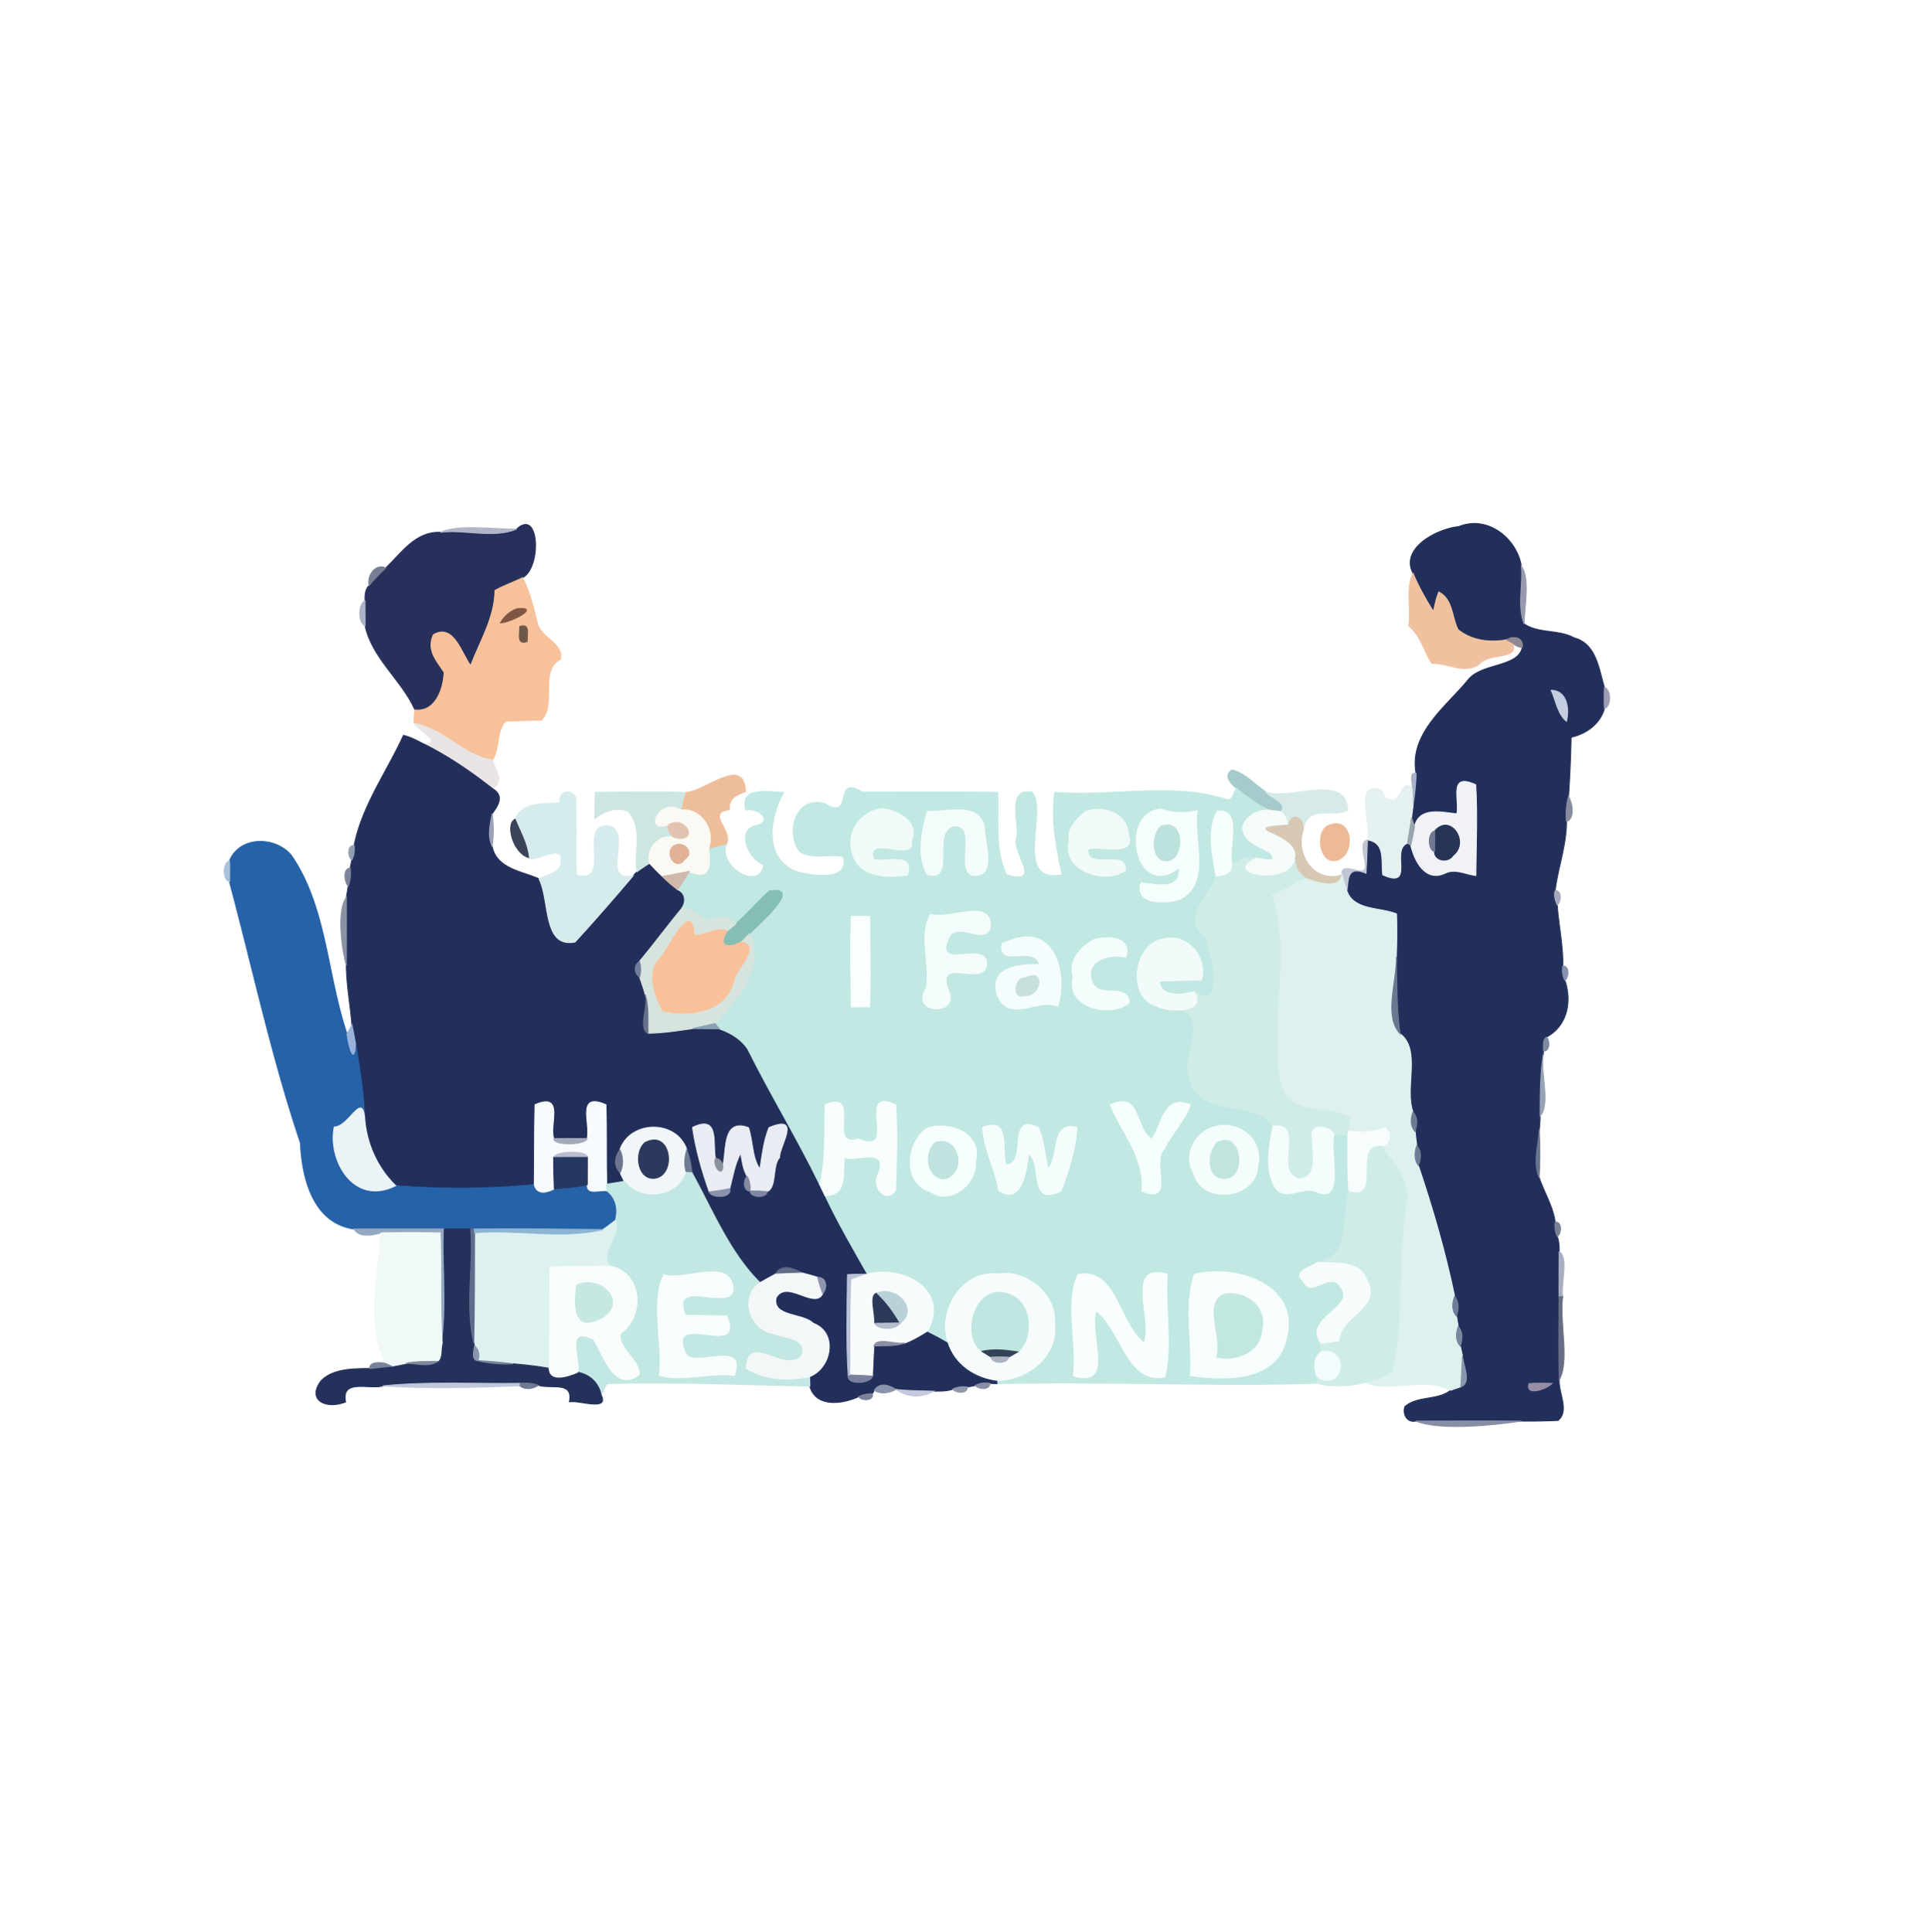<svg xmlns="http://www.w3.org/2000/svg" width="683" height="684" fill="none" viewBox="0 0 683 684"><path fill="#26305A" stroke="#26305A" stroke-width=".333" d="M182.907 187.366c8.093-7.68 8.933 13.52 2.107 17.187-3.187 1.627-6.627 2.734-9.747 4.507-.133 9.613-5.307 17.893-8.627 26.613-3.226-4.266-5.986-15.12-13.2-10.92-2.506 5.52 1.227 9.28 3.814 13.294-.214 5.786-3.04 14.226-10.307 13.333-4.733-10.64-15.147-18.147-17.667-29.813-.013-2.2-.026-6.6-.04-8.814-.013-1.92 0-4.027 1.467-5.467 1.813-2.213 3.84-4.239 5.92-6.199 5.64-5.427 10.493-12.974 19.333-12.6 8.774-1.107 18.614 2.266 26.947-1.121Z"/><path fill="#222F5A" stroke="#222F5A" stroke-width=".333" d="M516.52 186.462c10.187-4.16 20.533 4.187 22.133 14.014.64 6.706-1.493 13.96.96 20.413 5.027 3.52 12.267 1.933 17.747 4.973 7.88 2.094 8.707 11.054 10.72 17.587a68.671 68.671 0 0 0 0 7.4c-1.507 5.48-6.453 9.013-11.8 10.2a439.176 439.176 0 0 1-.933 20.933c-.76 2.934-1 5.894-.72 8.88.053 8.36-3 16.28-4.014 24.507-.506 1.733.04 3.493.747 5.093.48 7.174 2.12 14.36 1.96 21.6-.293 1.734-.093 3.52.76 5.08 2.547 7.627.787 16.174-6.533 20.067-1.52 1.12-.987 3.307-1.067 4.933l-.107 1.214c-1.026 7.226-1.066 14.533-1.066 21.826a51.922 51.922 0 0 1-.334 4.974c-.28 5.453-2.306 11.453-.026 16.76 1.773 5.293 4.933 10.226 5.68 15.813-.214 1.733-.054 3.52.773 5.093.52 1.734.733 3.52.64 5.36-.053 5.32-.067 10.654-.053 16-.027 9.774-.2 19.547.08 29.334-.32 4.746 3.706 11-.414 14.44-4.373.186-8.653.293-13 .226-12.453-.12-24.906.027-37.346 0-3.107.68-4.734-2.453-3.88-5.093 4.56-3.987 11.44-2.053 16.24-5.827 1.2-.4 2.386-.813 3.586-1.24 3.92-1.28.76-7.786.574-10.92-.2-.88-.587-2.613-.787-3.48.787-2.306 1.013-5.013-.733-6.933-.147-.933-.467-2.773-.614-3.693.8-2.307 1-4.987-.64-6.974-3.266-15.72-7.746-31.146-12.866-46.346.973-2.267 1.28-5.054-.56-6.974-.2-1.693-.4-3.386-.587-5.066.787-2.294 1.04-5.014-.747-6.894-3.106-8.466 3.014-21.986-4.546-27.706-1.347-9.014-1.08-18.12-1.347-27.174.2-5.093.227-10.173.08-15.253-5.8-2.4-15.147-1.093-17.6-8.173.76-3.387-.467-9.2 6.813-6.24.2-3.96.387-7.854.48-11.787 6.454.933 4.8 7.36 5.427 12.347 11.6 5.24 2.533-8.88 8.787-11.214l1.12.734c1.266 5.4 5.04 13.266 12.173 9.906 3.64-1.76 7.2.387 10.867.84.093-10.706.586-21.453-.04-32.146-9.947-4.56-5.534 5.56-6.707 10.306-5.413-.546-13.333-2.626-14.947 4.52-.266-.786-.8-2.346-1.066-3.12.106-.866.333-2.6.44-3.466.52-4.107 1.173-8.174 1.16-12.307-2.534-14.267 10.92-23.813 18.613-33.307 4.867-5.733 17.507-4.253 18.973-11.173.64-3.573-3.026-4.4-5.52-2.8-5.893 1.133-12.453.28-17.2-3.573-2.253-4.44-1.773-10.734-6.813-13.36-.947 2.213-1.387 4.6-1.92 6.933-2.707-4.373-5.28-8.853-7.24-13.613-4.547-8.894 8.627-15.694 16.24-16.454Zm32.72 57.974c1.6 3.6 2.24 8.32 5.387 10.96 1.16-4.467.173-10.934-5.387-10.96Zm-7.88 245.48c-1.387 4.826 6.56 1.76 8.16-.04-2.733-.147-5.453-.174-8.16.04Z"/><path fill="#B1B6C9" stroke="#B1B6C9" stroke-width=".333" d="M155.96 188.485c6.627-2.934 18.093-1.067 26.947-1.12-8.334 3.386-18.174.013-26.947 1.12Z"/><path fill="#777D94" stroke="#777D94" stroke-width=".333" d="M130.707 207.285c-.787-3.427 2.133-7.88 5.92-6.2-2.08 1.96-4.107 3.987-5.92 6.2Z"/><path fill="#979AAF" stroke="#979AAF" stroke-width=".333" d="M538.654 200.477c3.093 4.173 1.16 13.853.96 20.413-2.454-6.453-.32-13.707-.96-20.413Z"/><path fill="#F0C19F" stroke="#F0C19F" stroke-width=".333" d="M500.28 202.914c1.96 4.76 4.534 9.24 7.24 13.613.534-2.333.973-4.72 1.92-6.933 5.04 2.627 4.56 8.92 6.813 13.36 4.747 3.853 11.307 4.707 17.2 3.573.467.254 1.414.747 1.894 1 3.373 6.254-8.44 3.52-11.453 7.507-5.2 3.987-11.014-.36-16.974-.133-2.747-4.454-3.96-9.867-8.107-13.267.867-6.24-1.16-12.8 1.467-18.72Z"/><path fill="#F7C19A" stroke="#F7C19A" stroke-width=".333" d="M175.267 209.061c3.12-1.773 6.56-2.88 9.747-4.506 2.666 5.146 3.933 10.813 5.306 16.36 1.294 5 9.307 6.866 8.12 12.506-7.773 4.12-1.16 15.934-6.773 21.52l-12.707.427c-3.306 3.787-1.933 9.6-4.613 13.773-10.2-1.56-17.347-11.253-27.707-13-.053-1.6.054-3.186.307-4.76 7.267.894 10.093-7.546 10.307-13.333-2.587-4.013-6.32-7.773-3.814-13.293 7.214-4.2 9.974 6.653 13.2 10.92 3.32-8.72 8.494-17 8.627-26.614Zm7.773 6.494c-2.506.893-4.533 2.72-5.866 5 3.746-.134 14.706-5.867 5.866-5Zm.987 6.293c.12 2.293-1.293 6.653 2.613 5.307-.133-2.294 1.28-6.654-2.613-5.307Z"/><path fill="#AAB2C7" stroke="#AAB2C7" stroke-width=".333" d="M129.28 221.563c-2.52-1.106-2.507-7.666-.04-8.813.013 2.213.026 6.613.04 8.813Z"/><path fill="#7F5643" stroke="#7F5643" stroke-width=".333" d="M183.04 215.55c8.84-.867-2.12 4.867-5.866 5 1.333-2.28 3.36-4.107 5.866-5Z"/><path fill="#6F5748" stroke="#6F5748" stroke-width=".333" d="M184.027 221.847c3.893-1.347 2.479 3.013 2.613 5.306-3.907 1.347-2.493-3.013-2.613-5.306Z"/><path fill="#8E8893" stroke="#8E8893" stroke-width=".333" d="M533.453 226.53c2.493-1.6 6.16-.773 5.52 2.8-1.293-.16-2.507-.76-3.627-1.8-.48-.253-1.426-.747-1.893-1Z"/><path fill="#9C9EB2" stroke="#9C9EB2" stroke-width=".333" d="M568.08 243.445c2.414.627 2.427 6.787 0 7.4a68.671 68.671 0 0 1 0-7.4Z"/><path fill="#C3CEE0" stroke="#C3CEE0" stroke-width=".333" d="M549.24 244.43c5.56.026 6.547 6.493 5.387 10.96-3.147-2.64-3.787-7.36-5.387-10.96Z"/><path fill="#E9E5E5" stroke="#E9E5E5" stroke-width=".333" d="M146.64 256.141c10.36 1.746 17.506 11.44 27.706 13 1.067 3.466 4.347 7.56.014 10.08-7.507-5.88-15.4-11.32-23.934-15.6 6.427-.627-2.333-4.987-3.786-7.48Z"/><path fill="#222F5B" stroke="#222F5B" stroke-width=".333" d="M142.853 260.406c2.707.574 5.107 2.027 7.573 3.214 8.534 4.28 16.427 9.72 23.934 15.6 4.226 2.506 2.146 5.853-.107 8.906-.72 3.747-1.733 7.84-.027 11.48 1.52 8.2 11.267 9.014 16.64 11.627 3.92 7.693 1.147 24.533 12.72 22.333 7.027-7.653 13.84-15.52 20.574-23.44.346-.36 1.026-1.093 1.373-1.466 1.44-1.04 2.92-2.04 4.427-2.987 1.466 1.56 2.933 3.12 4.493 4.6a46.683 46.683 0 0 0 5.427 4.693c2.853 1.254 3.08 4.054 1.653 6.52-5.16 6.227-9.96 12.734-15.133 18.947-2.014 1.307-1.974 4.213.053 5.493.693 2.054 1.44 4.08 1.973 6.187 1.414 3.307-2.693 12.213 1.014 13.733 5.293-.053 10.52-.893 15.746-1.64 2.374.027 7.107.067 9.48.08 4.027 1.427 7.787 3.614 10.174 7.307 8.04 16.187 17.506 31.6 25.4 47.867.6 1.28 1.226 2.573 1.88 3.853 4.506 9.547 9.826 18.667 15.026 27.853-2.373.027-4.733 0-7.08.187-.133 12.013-.52 24.08.294 36.093-.134 3.067 7.986 2.48 8.546-.173.134-3.573.307-7.12.507-10.667 3.627-.28 7.467.28 10.947-1.08 2.84-1.026 5.426-2.64 8-4.2 2.493 1.24 4.96 2.534 7.333 4 2.44 7.84 9.72 12.56 17.613 13.467l-.026 1.16c-.707-.027-2.12-.093-2.827-.12-1.76-.333-3.56-.093-5.133.76-.707.133-2.12.4-2.814.533-1.773-.226-3.56-.053-5.16.76-2.133.787-4.466.667-6.706.72-4.52-.146-9-.08-13.48-.64-3.44-2.146-5.974-2.053-7.6.307l-.667 1.2c-1.693.027-3.373.307-4.893 1.08-5.867 2.68-15.24 3.88-17.254-3.773-.013-.84-.053-2.507-.066-3.347 7.84-3.067 10.066-15.653 1.266-18.853-3.52-3.68-14.613-2.214-13.146-9.094 3.826-6.653 13.653 4.387 16.52-1.453 1.72-1.973 1.44-5.76-1.774-5.747a128.453 128.453 0 0 0-5.373-1.506c-3.267-1.72-7.573-3.4-9.6.36-1.827 1-3.653 2-5.467 3.04-10.786-10.68-16.773-25.667-24.106-38.934a34.473 34.473 0 0 0-1.827-8.173c-3.587-10.653-19.973-10.56-23.707.027-2.08 3.093-2.04 5.8.094 8.146.373.76 1.093 2.294 1.466 3.054-2.066.36-4.146.693-6.226 1.013-.174-9.387 0-18.76-.24-28.133-10.734-4.694-5.334 6.933-6.654 11.96-3.96-.027-7.88.026-11.813.013-1.88-4.173 4.093-16.68-6.653-11.987-.254 9.44-.12 18.867-.267 28.307a280.468 280.468 0 0 1-49.067.36c-6.626-6.44-10.466-15.227-11.013-24.373-.36-8.72-1.76-17.374-3.2-25.96-.4-2.227-.827-4.454-1.28-6.654-.573-7.013-1.893-13.973-1.973-21.013.053-8.027 0-16.04.026-24.04.16-1.013.48-3.013.64-4.013.814-2.054.934-4.267.694-6.427.146-.707.426-2.12.573-2.827.84-1.586 1-3.373.813-5.12 2.774-14.066 11.587-26.12 17.467-39Zm102.36 138.8c1.107 7.774 3.293 15.454 5.933 22.84.694 2.294 8.2 2.294 7.227-1.173 1.147-4.213 1.76-8.72 3.907-12.573.44 2.813.826 5.693 2.253 8.24-1.4 1.253-1.4 5.306 1.053 5.146.014 2.507 5.934 2.654 6.04.227 3.534-1.44 1.72-9.24 4.4-12.067-.253-3.693 8.214-15.653-3.76-10.56-1.866 4.654-2.426 9.707-3.186 14.64-2.88-3.933-2.414-9.893-4.08-14.64-9.254-3.413-7.72 7.867-9.04 13.507-.387-1.653-1.267-2.52-2.64-2.6-1.094-4.92 1.653-15.787-8.107-10.987Z"/><path fill="#A7CACC" stroke="#A7CACC" stroke-width=".333" d="M436.266 272.633c4.44 1 7.96 5.146 11.854 7.733 1.786 2.16 7.786 3.747 5.56 7.04-1.04-.133-3.107-.387-4.147-.52-4.36-1.813-8.08-4.8-11.707-7.747-2.013-1.573-4.84-4.533-1.56-6.506Z"/><path fill="#EEBD9A" stroke="#EEBD9A" stroke-width=".333" d="M242.574 280.674c7.346-.387 20.866-13.493 21.373-.36-3.28 1.12-6.013 2.4-5.693 6.4-8.72 1.053 1.826 7.573-1.187 12.427-2.053.533-4.12 1.053-6.187 1.533 2.454-7.04-2.453-14.493-9.786-13.893.413-2.054.866-4.107 1.48-6.107Z"/><path fill="#A7B3C7" stroke="#A7B3C7" stroke-width=".333" d="M499.96 279.275c.533-1.6-1.374-5.933 1.426-5.467.014 4.134-.64 8.2-1.16 12.307-.066-2.293-.173-4.573-.266-6.84Z"/><path fill="#E5F0F1" stroke="#E5F0F1" stroke-width=".333" d="M492.107 283.13c4.267 1.574 3.907-8.106 7.853-3.853.094 2.267.2 4.547.267 6.84-.107.867-.333 2.6-.44 3.467a888.78 888.78 0 0 0-1.4 8.96c-6.253 2.333 2.813 16.453-8.787 11.213-.626-4.987 1.027-11.413-5.426-12.347 1.666-4.813-4.974-21.08 4.573-17.8 1.173 1.067 1.413 3.654 3.36 3.52Z"/><path fill="#F0F2F6" stroke="#F0F2F6" stroke-width=".333" d="M515.8 288.178c1.174-4.746-3.24-14.866 6.707-10.306.627 10.693.133 21.44.04 32.146-3.667-.453-7.227-2.6-10.867-.84-7.133 3.36-10.906-4.506-12.173-9.906.48-2.187.987-4.36 1.347-6.574 1.613-7.146 9.533-5.066 14.946-4.52Zm-7.813 6.094c-2.534.386-2.507 6.706-.08 7.24.013 3.426 4.88 4.04 6.52 1.426 6.133-4.746-1.014-15.16-6.44-8.666Z"/><path fill="#C1E8E2" stroke="#C1E8E2" stroke-width=".333" d="M437.827 279.141c3.626 2.946 7.346 5.933 11.706 7.746-4.093-.36-8.08 1.867-9.586 5.72-.08 5.734 6.373 7.067 10.186 9.747 2.454 3.96-3.893 1.227-5.946 1.507-2.907-.974-5.427.866-7.84 2.2-2.027-5.08 4.2-19.947-5.374-18.827-3.72 6.467-1.666 16.107-.346 23.32-2.334 6.667-12.694 14.8-4.027 20.693 2.227 5.147 7.453 28.094-3.747 19.867-4.266 1.107-11.573 2.293-12.426-3.747 3.733-.093 11.213-.293 14.946-.386 2.414-8.027-5.04-16.64-13.4-14.534-10.613 1.6-13.24 20.747-2.306 23.827 2.693 1.36 5.733 1.507 8.693 1.307 9.56 3.24-.32 17.08 2.933 24.28 2.774 14.546 24.707 7.133 29.427 16.96-1.307 7.106-3.173 15.493.987 21.986 3.626 4.374 9.373-.453 13.84.92 11.12 5.507 5.053-13.426 6.786-20.12 1.64.094 3.28.16 4.92.227.04 6.693-.186 13.427.374 20.12-2.68 9.067 1.28 22.76-11.067 25.04-2.467 1.653-9.253 3.227-5.08 6.667 2.44 6.333 9.547-3.707 12.947 1.746 6.52 7.68-13.347 10.867-6.747 20.2l.16 2.96c-2.987 2.28-2.613 5.707-1.56 8.92.093.574.267 1.734.347 2.307-37.734 1.213-75.547-.8-113.347.16l.027-1.16c10.706-.2 21.6-8.747 20.066-20.347.76-10.2-10.173-19.106-19.986-17.32-12.707-1.613-21.507 12.987-17.694 24.2-2.373-1.466-4.84-2.76-7.333-4 8.16-14.44-8.533-23.56-21.213-20.16-5.2-9.186-10.52-18.306-15.027-27.853 8 .027 6.24-7.547 6.813-13.413 3.827 1.613 16.68-4.387 11.667 6.64-1.587 4.293 3.373 9.76 6.48 4.866.387-10.053.667-20.146.12-30.2-14.773-6.853 1.533 18.507-13.24 12.054-11.573 3.666 1.533-17.667-11.773-12.08-.427 9.426.44 19.04-1.947 28.28-7.893-16.267-17.36-31.68-25.4-47.867-2.387-3.693-6.147-5.88-10.173-7.307-.374-.466-1.12-1.386-1.494-1.853 7.294-7.733 18.254-20.573 12.214-31.8 3.226-3.4 19.4-17.12 6.986-15.133-4.106 3.72-7.68 7.973-11.84 11.626-2.613-4.093-7.226-1.6-11.013-1.413-2.493-1.787-4.667-4.253-7.987-4.227 1.427-2.466 1.2-5.266-1.653-6.52 1.44-2.093 2.947-4.16 4.12-6.413 6.707 2.987 7.893-.667 6.88-7.88 2.067-.48 4.133-1 6.187-1.533-2.627 7.96 11.96 16.586 13.386 7.066-5.333-1.84-10.146-12.36-2.6-13.933 6.267-1.64.2-6.547-3.786-5.413-2.4-8.587 7.946-6.387 13.413-6.267-5.2 9.093-7.227 23.787 5 28.187 4.867 1.186 18.387 3.666 16.173-5.44-5.04-1.187-11.04 1.2-15.586-1.894-5.027-6.693-1.254-19.826 8.906-16.906 10.907 6.64 2.467-10.867 13.374-4.04 15.96.013 31.933-.134 47.893.066.427 9.707-1.12 20 3.053 29.12 13.6 4.187 1.4-8.506 3.72-13.186.96-4.88-3.8-17.507 5.267-16.04 6.12 6.16-7.04 32.533 10.76 29.36-1.92-9.467-4.027-19.174-2.627-29.267 20.147 1.667 42.12-3.747 61.16 2.64 2.16.267 2.134-2.827 3.254-4.053Zm-125.414 7.12c-6.973.866-12.16 7.013-11.013 14.106 1.427 10.16 11.667 10.654 19.893 9.48 2.787-8.266-7.44-4.493-11.933-5.453-3.213-9.667 14.88 1.573 13.347-6.56 3.186-7.093-5.294-10.947-10.294-11.573Zm98.534.173c-15.134 1.533-8.867 32.96 6.56 20.787.653 8.24-8.067 6.04-13.507 5.333-2.493 8.107 9.347 7.427 13.827 5.827 11.333-5.814 4.32-21.627 6.093-31.294-4.413 1-8.707.934-12.973-.653Zm-82.587.893c-2.173 6.987-3.693 16.214-.053 22.334 10.373 2.76 1.266-14.507 9.093-17.147 9.16-1.133.867 15 6.653 17.347 9.16 1.466 4.6-11.587 4.507-16.494-1.227-9.88-13.707-5.613-20.2-6.04Zm55.947.014c-3.08 2.666-6.6 5.973-5.707 10.453-2.773 10.88 13.12 15.507 19.92 10.4.56-7.947-13.747.573-13.32-7.533 3.773-1.48 17.12 3.16 14.373-5.067-.533-7.733-8.386-10.48-15.266-8.253Zm-54.814 36.413c-4.306 7.08-.026 17.88-1.52 26.08-5.973 9.467 11.694 9.747 8.067 1.347-5.547-13.254 12.107-1.48 13.28-9.427.68-9.747-19.68 3.173-13.16-10.267 3.36-5.12 12.6 3.24 14.493-3.066.6-10.907-14.266-2.547-21.16-4.667Zm-28.04.76c-.466 10.653-.08 21.32-.053 31.987l6.48-.014c.453-10.653.067-21.333.053-31.986l-6.48.013Zm56.374 8.453c-.76.28-2.307.84-3.08 1.12-1.44 9.2 11.213-.04 13.413 7.534-7.28-.414-19.2.96-14.573 11.786 4.48 8.52 13.973-.04 20.986 2.907 3.507-11.84-1.226-29.373-16.746-23.347Zm29.253-.173c-4.4 2.653-8.987 7.173-7.093 13.04-2.92 11.04 13.226 14.773 19.893 9.2-.733-7.213-10.053-1.333-13.027-6.88-3.506-8.107 6.28-10.707 11.814-9.2 2.293-7.387-6.694-7.68-11.587-6.16Zm6.053 58.413c4.067 9.974 12.44 18.96 11.147 30.587 12.147 4.733 3.267-10.12 7.733-14.653 2.734-5.547 7.36-10.12 9.467-15.947-9.653-3.88-9.88 6.853-13.653 12.16-6.2-3.72-3.6-17.187-14.694-12.147Zm-64.733 8.2c-7.613 4.84-9.027 19.574.88 22.467 7.307 5.253 16.933-2.987 16.12-10.693 2.64-9.934-9.373-14.32-17-11.774Zm19.52-.213c.413 7.707 4.427 14.733 5.68 22.32 8.24 5.6 9.933-7.24 10.56-12.853 5.107 2.653-.48 19.053 11.52 13.04 2.707-7.254 5.213-14.76 5.653-22.534-9.56-2.426-6.12 10.267-10.32 14.867-.88-4.947-1.426-10.04-3.266-14.747-11.774-5.706-3.534 12.84-11.547 13.2-1.8-5.106 1.973-17.306-8.28-13.293Zm80.52.347c-5.733 2.2-9.48 10.213-5.813 15.68 2.786 11.786 22.666 9.253 22.76-2.654 2.093-9.853-8.094-16.853-16.947-13.026Zm-46.76 51.746c-4.76 10.294-.133 24.4-1.627 35.867 15.147 4.813 5.04-15.627 8.107-22.987 9.12 6.96 10.64 25.934 24.293 23.4 2.64-11.373.027-24.506.827-36.386-15.28-4.414-4.853 16.666-8.187 24.36-8.946-6.84-9.72-26.814-23.413-24.254Zm41.2-.013c-3.84 11.253-.52 24.08-1.44 35.8 12.413 1.827 31.28 2.187 34.147-13.653 4.693-18.694-18.414-25.96-32.707-22.147Z"/><path fill="#D6EBEB" stroke="#D6EBEB" stroke-width=".333" d="M198.293 284.263c-.76-3.88 3.534-5.213 5.534-2.093.4 9.213 0 18.44.24 27.666 13.213 3.627-.12-19.253 11.826-17.333 8.027 2.347-3.586 20.133 8.267 17.627-6.733 7.92-13.547 15.786-20.573 23.44-11.574 2.2-8.8-14.64-12.72-22.334 2.92-1.653 8.293-2.333 7.826-6.733.574-6.053-10.08 1.44-11.56-.84-.453-4.84-2.96-9.147-4.746-13.573 2.653-6.307 10.253-5.307 15.906-5.827Z"/><path fill="#CDE6E2" stroke="#CDE6E2" stroke-width=".333" d="M210.746 280.568c10.587-.014 21.227-.454 31.827.106-.613 2-1.067 4.054-1.48 6.107-7.44-4.64-13.533 8.147-4.493 5.333-.147 1.827.586 3.32 2.066 4.387-5.426-1.387-9.986 4-8.706 9.173a83.002 83.002 0 0 0-4.427 2.987c-1.08-7.014 2.213-15.587-3.147-21.427-4.56-1.666-8.426.054-11.826 2.627.053-2.32.133-6.973.186-9.293Z"/><path fill="#D6EBE9" stroke="#D6EBE9" stroke-width=".333" d="M448.12 280.365c8.413 3.4 28.653-7.054 29.08 6.546-5.52 2.814-14.347-2.306-15.76 6.974.227-5.254-4.387-6.134-5.307-1.734-.48-1.746-1.226-3.4-2.453-4.746 2.227-3.294-3.773-4.88-5.56-7.04Z"/><path fill="#878C9F" stroke="#878C9F" stroke-width=".333" d="M554.627 290.857c-.28-2.987-.04-5.947.72-8.88 1.413 2.293 2.36 7.973-.72 8.88Z"/><path fill="#EFFAF9" stroke="#EFFAF9" stroke-width=".333" d="M312.414 286.258c5 .626 13.48 4.48 10.293 11.573 1.533 8.133-16.56-3.107-13.347 6.56 4.494.96 14.72-2.813 11.934 5.453-8.227 1.174-18.467.68-19.894-9.48-1.146-7.093 4.04-13.24 11.014-14.106Z"/><path fill="#F6FDFD" stroke="#F6FDFD" stroke-width=".333" d="M410.947 286.43c4.266 1.586 8.56 1.653 12.973.653-1.773 9.667 5.24 25.48-6.093 31.293-4.48 1.6-16.32 2.28-13.827-5.826 5.44.706 14.16 2.906 13.507-5.334-15.427 12.174-21.694-19.253-6.56-20.786Zm.013 6.226c-2.733 2.64-3.427 9.214.013 11.68 8.587 3.56 9.4-15.666-.013-11.68Z"/><path fill="#FAF9F3" stroke="#FAF9F3" stroke-width=".333" d="M236.6 292.116c-9.04 2.813-2.947-9.974 4.493-5.334 7.333-.6 12.24 6.854 9.787 13.894 1.013 7.213-.174 10.866-6.88 7.88-3.187.573-6.347 1.293-9.547 1.72-1.56-1.48-3.027-3.04-4.493-4.6-1.28-5.174 3.28-10.56 8.706-9.174 9.147 2.387 4.414-8.253-2.066-4.386Zm2.36 7.2c-4.334 2.133.32 9.706 3.466 4.946 3.694-2.253-.173-6.6-3.466-4.946Z"/><path fill="#F4FCFB" stroke="#F4FCFB" stroke-width=".333" d="M328.36 287.324c6.493.427 18.973-3.84 20.2 6.04.093 4.907 4.653 17.96-4.507 16.493-5.787-2.346 2.507-18.48-6.653-17.346-7.827 2.64 1.28 19.906-9.094 17.146-3.64-6.12-2.12-15.346.054-22.333Z"/><path fill="#F1FAF9" stroke="#F1FAF9" stroke-width=".333" d="M384.306 287.341c6.88-2.226 14.734.52 15.267 8.254 2.747 8.226-10.6 3.586-14.373 5.066-.427 8.107 13.88-.413 13.32 7.534-6.8 5.106-22.694.48-19.92-10.4-.894-4.48 2.626-7.787 5.706-10.454Z"/><path fill="#F7FEFE" stroke="#F7FEFE" stroke-width=".333" d="M430.973 287.232c9.574-1.12 3.347 13.747 5.374 18.827.293 3.653-2.854 4.053-5.72 4.493-1.32-7.213-3.374-16.853.346-23.32Z"/><path fill="#F4FBF9" stroke="#F4FBF9" stroke-width=".333" d="M439.947 292.609c1.507-3.853 5.493-6.08 9.587-5.72 1.04.134 3.106.387 4.146.52 1.227 1.347 1.974 3 2.454 4.747-20.414 1.253 5.306 2.32 2.466 12.2-1.933 9.933-26.8 5.453-14.413-.493 2.053-.28 8.4 2.453 5.947-1.507-3.814-2.68-10.267-4.013-10.187-9.747Z"/><path fill="#9AA2B5" stroke="#9AA2B5" stroke-width=".333" d="M174.226 299.605c-1.706-3.64-.693-7.733.027-11.48.533 3.8.587 7.667-.027 11.48Z"/><path fill="#D7C8B4" stroke="#D7C8B4" stroke-width=".333" d="M456.133 292.155c.92-4.4 5.534-3.52 5.307 1.734-3.027 8.653 4 19.12 13.747 15.88-1.054 5.586-8.894 2.533-12.667 1.4-2.307-1.654-4.187-3.774-3.92-6.814 2.84-9.88-22.88-10.946-2.467-12.2Z"/><path fill="#3A4359" stroke="#3A4359" stroke-width=".333" d="M187.134 303.659c-5.507-1.6-8.294-12.026-4.747-13.573 1.787 4.427 4.293 8.733 4.747 13.573Z"/><path fill="#98A5AB" stroke="#98A5AB" stroke-width=".333" d="M498.387 298.538c.453-3 .92-5.987 1.4-8.96.266.773.8 2.333 1.066 3.12-.36 2.213-.866 4.387-1.346 6.573l-1.12-.733Z"/><path fill="#E1C4B0" stroke="#E1C4B0" stroke-width=".333" d="M236.6 292.113c6.48-3.867 11.214 6.773 2.067 4.387-1.48-1.067-2.213-2.56-2.067-4.387Z"/><path fill="#BDE1DC" stroke="#BDE1DC" stroke-width=".333" d="M410.96 292.657c9.413-3.987 8.6 15.24.013 11.68-3.44-2.467-2.746-9.04-.013-11.68Z"/><path fill="#ECBA97" stroke="#ECBA97" stroke-width=".333" d="M469.666 292.633c8.854-4.533 10.547 8.534 4.654 11.614-6.507 3.066-8.92-8.307-4.654-11.614Z"/><path fill="#263456" stroke="#263456" stroke-width=".333" d="M507.986 294.276c5.427-6.494 12.574 3.92 6.44 8.666-1.64 2.614-6.506 2-6.52-1.426.12-2.414.147-4.827.08-7.24Z"/><path fill="#70778F" stroke="#70778F" stroke-width=".333" d="M507.907 301.513c-2.427-.533-2.453-6.853.08-7.24.067 2.414.04 4.827-.08 7.24Z"/><path fill="#2662A8" stroke="#2662A8" stroke-width=".333" d="M81.253 304.82c3.52-8.706 15.92-8.853 21.813-2.08 12.667 18.267 12.72 42.534 19.814 63.374.426 3.933 2.573 11.933 3.013 3.386 1.44 8.587 2.84 17.24 3.2 25.96-1-8.733-5.707 3.614-10.72 3.574-2.427 11.28 6.533 28.306 21.733 20.8a280.565 280.565 0 0 0 49.067-.36c.787 2.946 3.133 3.44 7.08 1.48 3.893-.387 7.88-.454 11.68-1.507-.253 3.893 4.547 1.707 6.907 2.173 3.386 2.56 4.093 6.507 3.093 10.44-1.467 1.107-2.893 2.28-4.427 3.294-15.173-.16-30.346-.307-45.52-.174h-10.653c-10.68-.093-21.347.04-32.013-.013-14.627-2.133-18.4-18.187-18.947-30.52-10.16-30.16-16.867-61.613-25.107-92.427.107-2.48.107-4.946-.013-7.4Z"/><path fill="#C1C5D3" stroke="#C1C5D3" stroke-width=".333" d="M481.293 308.366c5.347 1.32-1.666-10 2.881-10.96-.094 3.934-.281 7.827-.481 11.787-7.28-2.96-6.053 2.853-6.813 6.24-.653-1.867-1.186-3.773-1.693-5.667-.627-3.693 4.08-1.706 6.106-1.4Z"/><path fill="#939DB2" stroke="#939DB2" stroke-width=".333" d="M124.573 304.527c-1.48-1.16-1.653-5.346.814-5.12.186 1.747.026 3.534-.814 5.12Z"/><path fill="#E1B295" stroke="#E1B295" stroke-width=".333" d="M238.96 299.312c3.293-1.654 7.16 2.693 3.466 4.946-3.146 4.76-7.8-2.813-3.466-4.946Z"/><path fill="#CFECE9" stroke="#CFECE9" stroke-width=".333" d="M436.347 306.059c2.413-1.333 4.933-3.173 7.84-2.2-12.387 5.947 12.48 10.427 14.413.493-.266 3.04 1.614 5.16 3.92 6.814-4.053 1.053-7.32 4.52-11.906 5.533 6.906 21.52-.867 44.387 2.906 66.293 2.867 12.64 16.347 7.44 24.76 12.614-.146 1.653-.48 3.293-.76 4.933l-.266 1.293c-1.64-.066-3.28-.133-4.92-.226-1.694-3.254-8.987-3.774-7.734 1.08.16 4.92 2.387 14.16-4.36 14.786-10.146-2.133 2.374-20.386-9.52-18.653-4.72-9.827-26.653-2.413-29.426-16.96-3.254-7.2 6.626-21.04-2.934-24.28 4.294-.307 6.96-2.173 4.494-6.467 11.2 8.227 5.973-14.72 3.746-19.866-8.666-5.894 1.694-14.027 4.027-20.694 2.867-.44 6.013-.84 5.72-4.493Z"/><path fill="#A9C1DB" stroke="#A9C1DB" stroke-width=".333" d="M81.266 312.22c-2.44-.613-2.453-6.786-.013-7.4.12 2.454.12 4.92.013 7.4Z"/><path fill="#7C8299" stroke="#7C8299" stroke-width=".333" d="M123.307 313.778c-1.4-1.56-1.96-6.16.693-6.426.24 2.16.12 4.373-.693 6.426Z"/><path fill="#D0B8AB" stroke="#D0B8AB" stroke-width=".333" d="M234.453 310.275c3.2-.427 6.36-1.147 9.547-1.72-1.174 2.253-2.68 4.32-4.12 6.413a46.78 46.78 0 0 1-5.427-4.693Z"/><path fill="#DDF1EF" stroke="#DDF1EF" stroke-width=".333" d="M475.187 309.766c.506 1.893 1.04 3.8 1.693 5.666 2.453 7.08 11.8 5.774 17.6 8.174.147 5.08.12 10.16-.08 15.253.347 8.307-4.573 20.893 1.347 27.173 7.56 5.72 1.44 19.24 4.546 27.707-.826 2.267-1.013 4.973.747 6.893.187 1.68.387 3.374.587 5.067-.8 2.293-.96 4.92.56 6.973 5.12 15.2 9.6 30.627 12.866 46.347-.893 2.28-1.146 5.013.64 6.973.147.92.467 2.76.614 3.694-.814 2.28-1.054 5 .733 6.933.2.867.587 2.6.787 3.48-.174 3.627-.36 7.267-.574 10.92-1.2.427-2.386.84-3.586 1.24-9.307-5.027-21.654 1.173-30.147-2.76 3.133-1.333 6.813-1.76 9.453-4.053 4.36-19.707 1.614-40.067 5.067-59.88 1.213-8.014-4.987-13.48-8.747-19.627 2.854-1.013 3.707-4.68 1.214-6.587-4.2 1.52-8.574 1.814-12.987 1.187.28-1.64.613-3.28.76-4.933-8.413-5.174-21.893.026-24.76-12.614-3.773-21.906 4-44.773-2.907-66.293 4.587-1.013 7.854-4.48 11.907-5.533 3.773 1.133 11.613 4.186 12.667-1.4Z"/><path fill="#85BEB4" stroke="#85BEB4" stroke-width=".333" d="M272.373 315.5c12.414-1.986-3.76 11.734-6.986 15.134-.96.96-1.92 1.92-2.867 2.893-4.773 2.44-8.467 1.853-5.12-3.827a70.436 70.436 0 0 0 3.133-2.573c4.16-3.653 7.734-7.907 11.84-11.627Z"/><path fill="#A5A8BB" stroke="#A5A8BB" stroke-width=".333" d="M550.614 315.365c2.426-.174 2.173 3.946.746 5.093-.706-1.6-1.253-3.36-.746-5.093Z"/><path fill="#8A91A2" stroke="#8A91A2" stroke-width=".333" d="M122.64 341.837c-1.4-4.493-3.613-19.44.027-24.04-.027 8 .027 16.013-.027 24.04Z"/><path fill="#D7E3DD" stroke="#D7E3DD" stroke-width=".333" d="M226.4 340.431c5.174-6.213 9.974-12.72 15.134-18.946 3.32-.027 5.493 2.44 7.986 4.226 3.787-.186 8.4-2.68 11.014 1.414a71.759 71.759 0 0 1-3.134 2.573c-3.973-1.68-7.6 1.853-11.64 1.467-.56-12.614-8.346 2.96-11.48 7.693-5.813 4.933-2.466 13.693.427 19.067 9.187 2.186 22.747.44 25.08-10.867.867-4.08 9.907-11.707 2.733-13.533.947-.974 1.907-1.934 2.867-2.894 6.04 11.227-4.92 24.067-12.213 31.8-2 .44-5.987 1.334-7.987 1.774-5.227.746-10.453 1.586-15.747 1.64-.16-4.6.374-9.28-1.013-13.734-.533-2.106-1.28-4.133-1.973-6.186.493-1.84.48-3.68-.054-5.494Z"/><path fill="#F4FCFB" stroke="#F4FCFB" stroke-width=".333" d="M329.493 323.756c6.893 2.12 21.76-6.24 21.16 4.666-1.893 6.307-11.133-2.053-14.493 3.067-6.52 13.44 13.84.52 13.16 10.267-1.174 7.946-18.827-3.827-13.28 9.426 3.626 8.4-14.04 8.12-8.067-1.346 1.493-8.2-2.787-19 1.52-26.08Z"/><path fill="#FAFEFF" stroke="#FAFEFF" stroke-width=".333" d="m301.454 324.513 6.48-.013c.013 10.653.4 21.333-.054 31.987l-6.48.013c-.026-10.667-.413-21.333.054-31.987Z"/><path fill="#F8C199" stroke="#F8C199" stroke-width=".333" d="M234.28 338.86c3.134-4.733 10.92-20.307 11.48-7.693 4.04.386 7.667-3.147 11.64-1.467-3.346 5.68.347 6.267 5.12 3.827 7.174 1.826-1.866 9.453-2.733 13.533-2.333 11.307-15.893 13.053-25.08 10.867-2.893-5.374-6.24-14.134-.427-19.067Z"/><path fill="#F5FCFD" stroke="#F5FCFD" stroke-width=".333" d="M357.827 332.968c15.52-6.026 20.253 11.507 16.746 23.347-7.013-2.947-16.506 5.613-20.986-2.907-4.627-10.826 7.293-12.2 14.573-11.786-2.2-7.574-14.853 1.666-13.413-7.534.773-.28 2.32-.84 3.08-1.12Zm5.24 13.28c-3.96-.4-4.8 7.894-.387 6.267 5.827.76 7.747-10.08.387-6.267Z"/><path fill="#F4FCFC" stroke="#F4FCFC" stroke-width=".333" d="M387.08 332.791c4.893-1.52 13.88-1.227 11.586 6.16-5.533-1.507-15.32 1.093-11.813 9.2 2.973 5.547 12.293-.333 13.027 6.88-6.667 5.573-22.814 1.84-19.894-9.2-1.893-5.867 2.694-10.387 7.094-13.04Z"/><path fill="#F2FAFA" stroke="#F2FAFA" stroke-width=".333" d="M409.666 356.274c-10.933-3.08-8.306-22.227 2.307-23.827 8.36-2.107 15.813 6.507 13.4 14.533-3.733.094-11.213.294-14.947.387.854 6.04 8.16 4.853 12.427 3.747 2.467 4.293-.2 6.16-4.493 6.466-2.96.2-6 .054-8.694-1.306Z"/><path fill="#69778F" stroke="#69778F" stroke-width=".333" d="M495.746 366.033c-5.92-6.28-1-18.867-1.346-27.174.266 9.054 0 18.16 1.346 27.174Z"/><path fill="#717E9B" stroke="#717E9B" stroke-width=".333" d="M226.453 345.923c-2.027-1.28-2.067-4.187-.053-5.493.533 1.813.546 3.653.053 5.493Z"/><path fill="#8891AD" stroke="#8891AD" stroke-width=".333" d="M553.32 342.064c2.427-.227 2.227 3.96.76 5.08-.853-1.56-1.053-3.347-.76-5.08Z"/><path fill="#C6E1DC" stroke="#C6E1DC" stroke-width=".333" d="M363.067 346.245c7.36-3.813 5.44 7.027-.387 6.267-4.413 1.627-3.573-6.667.387-6.267Z"/><path fill="#65708C" stroke="#65708C" stroke-width=".333" d="M228.427 352.117c1.386 4.454.853 9.134 1.013 13.734-3.707-1.52.4-10.427-1.013-13.734Z"/><path fill="#99B2DC" stroke="#99B2DC" stroke-width=".333" d="M124.613 362.844c.454 2.2.88 4.426 1.28 6.653-.44 8.547-2.586.547-3.013-3.387.427-.826 1.293-2.453 1.733-3.266Z"/><path fill="#89A1B6" stroke="#89A1B6" stroke-width=".333" d="M245.187 364.203c2-.44 5.986-1.333 7.986-1.773.374.466 1.12 1.386 1.494 1.853-2.374-.013-7.107-.053-9.48-.08Z"/><path fill="#7E889E" stroke="#7E889E" stroke-width=".333" d="M546.48 372.136c.08-1.626-.453-3.813 1.067-4.933 1.28 1.213 1.253 5.173-1.067 4.933Z"/><path fill="#95A1B4" stroke="#95A1B4" stroke-width=".333" d="M545.307 395.178c0-7.293.04-14.6 1.066-21.826-1 6.386 2.667 17.666-1.066 21.826Z"/><path fill="#EBF3F6" stroke="#EBF3F6" stroke-width=".333" d="M118.373 399.035c5.013.04 9.72-12.307 10.72-3.574.547 9.147 4.387 17.934 11.013 24.374-15.2 7.506-24.16-9.52-21.733-20.8Z"/><path fill="#F7FBFD" stroke="#F7FBFD" stroke-width=".333" d="M189.44 391.166c10.747-4.693 4.774 7.813 6.654 11.987-.454 2.506 11.16 2.413 11.813-.014 1.32-5.026-4.08-16.653 6.653-11.96.24 9.374.067 18.747.24 28.134.014.573.027 1.733.04 2.306-2.36-.466-7.16 1.72-6.906-2.173 0-2.4.013-7.2.026-9.6.467-2.52-11.373-2.413-11.933.013-.013 3.68.067 7.387.227 11.094-3.947 1.96-6.294 1.466-7.08-1.48.146-9.44.013-18.867.266-28.307Z"/><path fill="#F7FDFD" stroke="#F7FDFD" stroke-width=".333" d="M292.187 391.183c13.307-5.587.2 15.747 11.773 12.08 14.774 6.453-1.533-18.907 13.24-12.053.547 10.053.267 20.146-.12 30.2-3.106 4.893-8.066-.574-6.48-4.867 5.014-11.027-7.84-5.027-11.666-6.64-.574 5.867 1.186 13.44-6.814 13.413a128.63 128.63 0 0 1-1.88-3.853c2.387-9.24 1.52-18.853 1.947-28.28Z"/><path fill="#F6FDFD" stroke="#F6FDFD" stroke-width=".333" d="M393.134 391.209c11.093-5.04 8.493 8.426 14.693 12.146 3.773-5.306 4-16.04 13.653-12.16-2.106 5.827-6.733 10.4-9.466 15.947-4.467 4.533 4.413 19.387-7.734 14.653 1.294-11.626-7.08-20.613-11.146-30.586Z"/><path fill="#6C7B90" stroke="#6C7B90" stroke-width=".333" d="M500.294 393.742c1.786 1.88 1.533 4.6.746 6.894-1.76-1.92-1.573-4.627-.746-6.894Z"/><path fill="#F1F6F8" stroke="#F1F6F8" stroke-width=".333" d="M219.467 407.103c3.733-10.586 20.12-10.68 23.706-.026-.746 2.626-1.12 5.466-.106 8.093-3.08 9.307-16.454 10.587-22.04 3.133-.374-.76-1.094-2.293-1.467-3.053 1.213-2.6 1.133-5.587-.093-8.147Zm8.853-2.48c-4.16 3.64-2.427 14.027 4.173 12.44 6.987-1.746 5.014-17.36-4.173-12.44Z"/><path fill="#E9ECF2" stroke="#E9ECF2" stroke-width=".333" d="M245.213 399.204c9.76-4.8 7.013 6.067 8.107 10.987-1.147 2.307 2.48 7.28 2.64 2.6 1.32-5.64-.214-16.92 9.04-13.507 1.666 4.747 1.2 10.707 4.08 14.64.76-4.933 1.32-9.986 3.186-14.64 11.974-5.093 3.507 6.867 3.76 10.56-2.68 2.827-.866 10.627-4.4 12.067-2.013-.133-4.026-.227-6.04-.227.08-1.786-.093-3.613-1.053-5.146-1.427-2.547-1.813-5.427-2.253-8.24-2.147 3.853-2.76 8.36-3.907 12.573-2.387.56-4.813.88-7.227 1.173-2.64-7.386-4.826-15.066-5.933-22.84Z"/><path fill="#F6FDFD" stroke="#F6FDFD" stroke-width=".333" d="M328.4 399.406c7.627-2.547 19.64 1.84 17 11.773.813 7.707-8.813 15.947-16.12 10.693-9.907-2.893-8.493-17.626-.88-22.466Zm2.56 5.253c-3.773 3.6-2.893 12.613 3.44 12.76 8.04-1.773 5.307-15.96-3.44-12.76Z"/><path fill="#F5FCFC" stroke="#F5FCFC" stroke-width=".333" d="M347.92 399.192c10.253-4.014 6.48 8.186 8.28 13.293 8.013-.36-.227-18.907 11.547-13.2 1.84 4.707 2.386 9.8 3.266 14.747 4.2-4.6.76-17.294 10.32-14.867-.44 7.773-2.946 15.28-5.653 22.533-12 6.014-6.413-10.386-11.52-13.04-.627 5.614-2.32 18.454-10.56 12.854-1.253-7.587-5.267-14.614-5.68-22.32ZM428.44 399.54c8.854-3.827 19.04 3.173 16.947 13.027-.093 11.906-19.973 14.44-22.76 2.653-3.667-5.467.08-13.48 5.813-15.68Zm2.454 5.027c-3.374 3.8-3.907 12.64 2.746 12.693 7.934-.027 5.96-17.373-2.746-12.693ZM450.72 398.819c11.893-1.733-.627 16.52 9.52 18.653 6.747-.626 4.52-9.866 4.36-14.786-1.253-4.854 6.04-4.334 7.733-1.08-1.733 6.693 4.334 25.626-6.786 20.12-4.467-1.374-10.214 3.453-13.84-.92-4.16-6.494-2.294-14.88-.987-21.987Z"/><path fill="#F7FCFC" stroke="#F7FCFC" stroke-width=".333" d="M477.52 400.538c4.413.627 8.786.334 12.986-1.186 2.494 1.906 1.64 5.573-1.213 6.586-10.707-1.16.72 19.68-11.667 16.014-.56-6.694-.333-13.427-.373-20.12l.267-1.294Z"/><path fill="#69748D" stroke="#69748D" stroke-width=".333" d="M544.947 416.916c-2.28-5.306-.253-11.306.027-16.76.333 5.574.319 11.16-.027 16.76Z"/><path fill="#A4A8B9" stroke="#A4A8B9" stroke-width=".333" d="M196.093 403.154c3.933.013 7.853-.04 11.813-.014-.653 2.427-12.266 2.52-11.813.014Z"/><path fill="#2C385D" stroke="#2C385D" stroke-width=".333" d="M228.32 404.619c9.187-4.92 11.16 10.693 4.173 12.44-6.6 1.586-8.333-8.8-4.173-12.44Z"/><path fill="#C0E3DF" stroke="#C0E3DF" stroke-width=".333" d="M330.96 404.664c8.747-3.2 11.48 10.986 3.44 12.76-6.333-.147-7.213-9.16-3.44-12.76Z"/><path fill="#C1E4DF" stroke="#C1E4DF" stroke-width=".333" d="M430.893 404.567c8.707-4.68 10.68 12.667 2.747 12.693-6.653-.053-6.12-8.893-2.747-12.693Z"/><path fill="#D0ECE9" stroke="#D0ECE9" stroke-width=".333" d="M477.627 421.951c12.387 3.666.96-17.174 11.667-16.014 3.76 6.147 9.96 11.614 8.746 19.627-3.453 19.813-.706 40.173-5.066 59.88-2.64 2.293-6.32 2.72-9.454 4.053-5.293 1.547-13.413 1.6-16.893.294-.08-.574-.253-1.734-.347-2.307 9.414 5.947 12.014-10.507 1.56-8.92l-.16-2.96c2.12-.253 4.28-.413 6.4-.867.307-8.666 15.027-11.52 10.054-20.973-2.16-7.693-11.294-6.267-17.574-6.773 12.347-2.28 8.387-15.974 11.067-25.04Z"/><path fill="#6C7C96" stroke="#6C7C96" stroke-width=".333" d="M501.627 405.703c1.84 1.92 1.533 4.707.56 6.973-1.52-2.053-1.36-4.68-.56-6.973Z"/><path fill="#6E748E" stroke="#6E748E" stroke-width=".333" d="M219.56 415.248c-2.134-2.346-2.174-5.053-.094-8.146 1.227 2.56 1.307 5.546.094 8.146Z"/><path fill="#6E7B92" stroke="#6E7B92" stroke-width=".333" d="M243.174 407.07a34.468 34.468 0 0 1 1.826 8.174c-.48-.027-1.453-.054-1.933-.08-1.013-2.627-.64-5.467.107-8.094Z"/><path fill="#B9BDCF" stroke="#B9BDCF" stroke-width=".333" d="M196.026 409.862c.56-2.427 12.4-2.533 11.934-.013-4-.04-7.96 0-11.934.013Z"/><path fill="#263862" stroke="#263862" stroke-width=".333" d="M196.027 409.859c3.973-.014 7.933-.054 11.933-.014-.013 2.4-.027 7.2-.027 9.6-3.8 1.054-7.786 1.12-11.68 1.507-.16-3.707-.24-7.413-.226-11.093Z"/><path fill="#8A919A" stroke="#8A919A" stroke-width=".333" d="M253.32 410.195c1.374.08 2.254.947 2.64 2.6-.16 4.68-3.786-.293-2.64-2.6Z"/><path fill="#C3E7E3" stroke="#C3E7E3" stroke-width=".333" d="M243.066 415.164c.48.027 1.454.053 1.934.08 7.333 13.267 13.32 28.253 24.106 38.933-7.306 4.88-3.746 16.467 4.454 17.947 4.173 1.84 12.573 1.373 10.306 8.08-6.8 6.173-18.813-8.653-19.693 4.213 6.48 4.254 15.08 4.6 22.507 3.014.013.84.053 2.506.066 3.346-23.893-.36-47.88-1.613-71.84-.826a36.962 36.962 0 0 0-2.08 4.013c-.813-4.293-4.08-7.373-8.373-8.053 1.493-3.894-4.907-16.84 5.68-11.747 3.453 5.44 7.307 19.213 16.147 12.627.52-5-7.68-9.52-6.614-14.534 8.774-6.226 7.84-21.72-3.666-23.946-3.974-5.534 4.173-10.387 1.933-16.254 1-3.933.293-7.88-3.093-10.44-.014-.573-.027-1.733-.04-2.306 2.08-.32 4.16-.654 6.226-1.014 5.587 7.454 18.96 6.174 22.04-3.133Zm-8.053 36.187c-4.773 10.16-.16 24.306-1.56 35.706 8.787 2.2 17.627-1.146 26.547-.026 4.773-13.227-14.707-2.134-17.347-7.894-6.72-15.933 21.427 2.667 14.667-13.213-3.667-.053-10.987-.16-14.654-.2-5.893-14.44 17.947 0 16.88-10.133-1.56-10.24-17.546-1.88-24.533-4.24Z"/><path fill="#848BA2" stroke="#848BA2" stroke-width=".333" d="M264.534 416.539c.96 1.533 1.133 3.36 1.053 5.147-2.453.16-2.453-3.894-1.053-5.147Z"/><path fill="#8A92AC" stroke="#8A92AC" stroke-width=".333" d="M251.146 422.048c2.414-.293 4.84-.613 7.227-1.173.973 3.467-6.533 3.467-7.227 1.173Z"/><path fill="#8087A4" stroke="#8087A4" stroke-width=".333" d="M265.587 421.688c2.013 0 4.027.093 6.04.226-.107 2.427-6.027 2.28-6.04-.226Z"/><path fill="#DCF1F0" stroke="#DCF1F0" stroke-width=".333" d="M213.507 435.356c1.533-1.013 2.96-2.187 4.426-3.294 2.24 5.867-5.906 10.72-1.933 16.254-7.067 0-14.147.106-21.213.333-.307 11.947-.04 23.907-.334 35.88-4.24-.773-8.52-1.253-12.813-1.613-4.147-.52-8.28-.907-12.453-1.094.76-1.84.386-3.986-1.174-5.253l-.28-1.027c.28-13.013.294-26.026.294-39.04 14.946-1.32 31 2.387 45.48-1.146Z"/><path fill="#798094" stroke="#798094" stroke-width=".333" d="M550.627 432.729c2.466-.24 2.28 3.973.773 5.093-.827-1.573-.987-3.36-.773-5.093Z"/><path fill="#94A8C1" stroke="#94A8C1" stroke-width=".333" d="M125.32 435.169c10.667.054 21.334-.08 32.014.014-.52 13.413 1.186 27.026-.76 40.373-.92-12.987-.2-26-.72-38.973a425.878 425.878 0 0 0-21.054-.014c-4.973 1.414-8.133.947-9.48-1.4Z"/><path fill="#24315B" stroke="#24315B" stroke-width=".333" d="M157.333 435.18h9.333c1 13.36-2 27.226 1.067 40.36l.28 1.026c-.187 1.6-1.267 4.934 1.173 5.254 4.067.973 8.267 1.32 12.454 1.093 4.293.36 8.573.84 12.813 1.613.147 5.067 6.893 2.734 10 1.387 4.293.68 7.56 3.76 8.373 8.053 3.054 5.867-7.946 1.72-11.226 2.4 1.466-7.466-6.24-4.4-11-5.853-2.04-.733-4.227-.92-6.374-.68-16.186.227-32.44-.747-48.586.893-4.787 1.414-14.947-2.693-13.267 5.707-7.227 2.76-13.773-.813-8.653-7.547 4.306-4.32 11.426-4.24 17.2-4.293 1.933-.213 5.773-.64 7.706-.84a221.73 221.73 0 0 1 5-.987c3.747-.186 7.987 1.534 11.267-.693 1.84-1.453 1-4.44 1.68-6.52 1.947-13.347.24-26.96.76-40.373Z"/><path fill="#5F6D8C" stroke="#5F6D8C" stroke-width=".333" d="M166.667 435.18h1.32l.04 1.32c0 13.013-.013 26.026-.293 39.04-3.067-13.134-.067-27-1.067-40.36Z"/><path fill="#8DB4D3" stroke="#8DB4D3" stroke-width=".333" d="M167.986 435.177c15.174-.133 30.347.013 45.52.173-14.48 3.534-30.533-.173-45.48 1.147l-.04-1.32Z"/><path fill="#F0F9F7" stroke="#F0F9F7" stroke-width=".333" d="M134.8 436.569c7.014-.174 14.04-.16 21.054.013.52 12.974-.2 25.987.72 38.974-.68 2.08.16 5.066-1.68 6.52-3.774.093-7.574-.134-11.267.693-1.667.307-3.333.64-5 .987-.533-.24-1.587-.734-2.107-.974-7.173-14.253-2.44-31.187-1.72-46.213Z"/><path fill="#A9ADC1" stroke="#A9ADC1" stroke-width=".333" d="M552.04 443.18c3.48 2.2.52 11.266 1.24 15.973l-1.294.027c-.013-5.347 0-10.68.054-16Z"/><path fill="#F6FCFC" stroke="#F6FCFC" stroke-width=".333" d="M461.48 453.659c-4.173-3.44 2.613-5.013 5.08-6.667 6.28.507 15.413-.92 17.573 6.774 4.974 9.453-9.746 12.306-10.053 20.973-2.12.453-4.28.613-6.4.867-6.6-9.334 13.267-12.52 6.747-20.2-3.4-5.454-10.507 4.586-12.947-1.747Z"/><path fill="#F8FDFC" stroke="#F8FDFC" stroke-width=".333" d="M194.786 448.646a661.13 661.13 0 0 1 21.214-.334c11.506 2.227 12.44 17.721 3.666 23.947-1.066 5.014 7.134 9.534 6.614 14.534-8.84 6.586-12.694-7.187-16.147-12.627-10.587-5.093-4.187 7.853-5.68 11.747-3.107 1.346-9.853 3.68-10-1.387.293-11.973.027-23.933.333-35.88Zm9.32 6.507c-.8 7.173-1.32 17.413 9.64 11.08 8.427-5.974-1.893-15.067-9.64-11.08Z"/><path fill="#636B89" stroke="#636B89" stroke-width=".333" d="M274.573 451.139c2.027-3.76 6.334-2.08 9.6-.36-2.4.093-7.2.266-9.6.36Z"/><path fill="#F7FDFC" stroke="#F7FDFC" stroke-width=".333" d="M235.013 451.356c6.987 2.36 22.974-6 24.534 4.24 1.066 10.133-22.774-4.307-16.88 10.133 3.666.04 10.986.147 14.653.2 6.76 15.88-21.387-2.72-14.667 13.214 2.64 5.76 22.12-5.334 17.347 7.893-8.92-1.12-17.76 2.227-26.547.027 1.4-11.4-3.213-25.547 1.56-35.707Z"/><path fill="#F3F7F8" stroke="#F3F7F8" stroke-width=".333" d="M269.107 454.181c1.813-1.04 3.64-2.04 5.467-3.04 2.4-.093 7.2-.266 9.6-.36 1.8.467 3.586.96 5.373 1.507.427 1.96 1.04 3.88 1.773 5.747-2.866 5.84-12.693-5.2-16.52 1.453-1.466 6.88 9.627 5.413 13.147 9.093 8.8 3.2 6.573 15.787-1.267 18.854-7.426 1.586-16.026 1.24-22.506-3.014.88-12.866 12.893 1.96 19.693-4.213 2.267-6.707-6.133-6.24-10.307-8.08-8.2-1.48-11.76-13.067-4.453-17.947Z"/><path fill="#BBC2D7" stroke="#BBC2D7" stroke-width=".333" d="M300.067 451.351c2.346-.187 4.706-.16 7.08-.187-1.854.64-3.72 1.227-5.534 1.947-.56 11.24-.213 22.52-.44 33.786l-.813.547c-.813-12.013-.427-24.08-.293-36.093Z"/><path fill="#F8FBFB" stroke="#F8FBFB" stroke-width=".333" d="M307.147 451.165c12.68-3.4 29.373 5.72 21.213 20.16-2.573 1.56-5.16 3.173-8 4.2-3.293.68-9.84-2.214-10.946 1.08-.2 3.546-.374 7.093-.507 10.666a136.1 136.1 0 0 0-7.733-.373c.226-11.267-.12-22.547.44-33.787 1.813-.72 3.68-1.306 5.533-1.946Zm2.52 17.413c1.253 2.427 7.613 2.347 9.027-.12 6.826-4.707-1.454-13.44-8.12-10.573-3.054.4-.494 7.706-.907 10.693Z"/><path fill="#F6FBFC" stroke="#F6FBFC" stroke-width=".333" d="M335.693 475.328c-3.813-11.213 4.987-25.813 17.694-24.2 9.813-1.787 20.746 7.12 19.986 17.32 1.534 11.6-9.36 20.147-20.066 20.347-7.894-.907-15.174-5.627-17.614-13.467Zm11.987 3.173c.827.52 2.493 1.547 3.32 2.067.04 2.44 5.96 2.44 6.04.013.827-.466 2.493-1.413 3.32-1.88 5.72-4.76 5.24-17.973-3.453-20.52-11.867-3.973-16.747 14.947-9.227 20.32Z"/><path fill="#F8FDFD" stroke="#F8FDFD" stroke-width=".333" d="M381.68 451.286c13.693-2.56 14.466 17.413 23.413 24.253 3.333-7.693-7.093-28.773 8.187-24.36-.8 11.88 1.813 25.014-.827 36.387-13.653 2.533-15.173-16.44-24.293-23.4-3.067 7.36 7.04 27.8-8.107 22.987 1.493-11.467-3.133-25.574 1.627-35.867Z"/><path fill="#F7FDFC" stroke="#F7FDFC" stroke-width=".333" d="M422.88 451.272c14.294-3.814 37.4 3.453 32.707 22.146-2.867 15.84-21.733 15.48-34.147 13.654.92-11.72-2.4-24.547 1.44-35.8Zm10.867 6.973c-8.12 2.613-.56 16.093-3.027 22.267 6.72 1.626 15.494-1.64 15.987-9.32 2.347-8.294-5.707-14.187-12.96-12.947Z"/><path fill="#8D96AF" stroke="#8D96AF" stroke-width=".333" d="M289.547 452.289c3.213-.013 3.493 3.773 1.773 5.747-.733-1.867-1.346-3.787-1.773-5.747Z"/><path fill="#C6E7E2" stroke="#C6E7E2" stroke-width=".333" d="M204.106 455.151c7.747-3.987 18.067 5.106 9.64 11.08-10.96 6.333-10.44-3.907-9.64-11.08Z"/><path fill="#2C3A5A" stroke="#2C3A5A" stroke-width=".333" d="M309.667 468.576c.413-2.987-2.147-10.293.906-10.693 3.254 3.053 5.92 6.693 8.12 10.573-2.253.027-6.773.093-9.026.12Z"/><path fill="#B8D2D8" stroke="#B8D2D8" stroke-width=".333" d="M310.573 457.886c6.667-2.867 14.947 5.866 8.12 10.573-2.2-3.88-4.866-7.52-8.12-10.573Z"/><path fill="#C0E6E1" stroke="#C0E6E1" stroke-width=".333" d="M347.68 478.497c-7.52-5.374-2.64-24.294 9.227-20.32 8.693 2.546 9.173 15.76 3.453 20.52-4.226-.654-8.48-1.147-12.68-.2Z"/><path fill="#C2E7E1" stroke="#C2E7E1" stroke-width=".333" d="M433.747 458.243c7.253-1.24 15.306 4.653 12.96 12.947-.494 7.68-9.267 10.946-15.987 9.32 2.467-6.174-5.093-19.654 3.027-22.267Z"/><path fill="#6E7E98" stroke="#6E7E98" stroke-width=".333" d="M515.054 459.023c1.64 1.987 1.44 4.667.64 6.974-1.787-1.96-1.534-4.694-.64-6.974Z"/><path fill="#666D84" stroke="#666D84" stroke-width=".333" d="m551.987 459.183 1.293-.027c-1.227 8.814 2.56 22.694-1.213 29.36-.28-9.786-.107-19.56-.08-29.333Z"/><path fill="#B5BDCE" stroke="#B5BDCE" stroke-width=".333" d="M309.667 468.581c2.253-.027 6.773-.093 9.027-.12-1.414 2.467-7.774 2.547-9.027.12Z"/><path fill="#79889D" stroke="#79889D" stroke-width=".333" d="M516.307 469.688c1.746 1.92 1.52 4.626.733 6.933-1.787-1.934-1.547-4.653-.733-6.933Z"/><path fill="#8B8EA5" stroke="#8B8EA5" stroke-width=".333" d="M309.413 476.61c1.107-3.293 7.653-.4 10.947-1.08-3.48 1.36-7.32.8-10.947 1.08Z"/><path fill="#8A95AD" stroke="#8A95AD" stroke-width=".333" d="M168.013 476.57c1.56 1.267 1.933 3.414 1.173 5.254-2.44-.32-1.36-3.654-1.173-5.254Z"/><path fill="#334257" stroke="#334257" stroke-width=".333" d="M347.68 478.503c4.2-.946 8.453-.453 12.68.2-.827.467-2.494 1.414-3.32 1.88a57.133 57.133 0 0 0-6.04-.013c-.827-.52-2.494-1.547-3.32-2.067Z"/><path fill="#F2FCFC" stroke="#F2FCFC" stroke-width=".333" d="M466.28 487.489c-1.054-3.213-1.427-6.64 1.56-8.92 10.453-1.586 7.853 14.867-1.56 8.92Z"/><path fill="#ABB3C3" stroke="#ABB3C3" stroke-width=".333" d="M351 480.566a57.132 57.132 0 0 1 6.04.013c-.08 2.427-6 2.427-6.04-.013Z"/><path fill="#8798AC" stroke="#8798AC" stroke-width=".333" d="M517.826 480.102c.187 3.133 3.347 9.64-.573 10.92.213-3.654.4-7.294.573-10.92Z"/><path fill="#7C889C" stroke="#7C889C" stroke-width=".333" d="M143.627 482.764c3.693-.827 7.493-.6 11.267-.694-3.28 2.227-7.52.507-11.267.694Z"/><path fill="#738299" stroke="#738299" stroke-width=".333" d="M169.187 481.82c4.173.187 8.306.574 12.453 1.094-4.187.226-8.387-.12-12.453-1.094Z"/><path fill="#778198" stroke="#778198" stroke-width=".333" d="M130.92 484.596c-.147-2.546 3.933-2.266 5.6-1.813.52.24 1.573.733 2.107.973-1.934.2-5.774.627-7.707.84Z"/><path fill="#78809C" stroke="#78809C" stroke-width=".333" d="m300.36 487.445.813-.547c2.574.054 5.16.174 7.734.374-.56 2.653-8.68 3.24-8.547.173Z"/><path fill="#C0C7DB" stroke="#C0C7DB" stroke-width=".333" d="M135.64 490.727c16.146-1.64 32.4-.667 48.586-.893l-.106.866c-16.107.56-32.36 1.12-48.48.027Z"/><path fill="#707A92" stroke="#707A92" stroke-width=".333" d="M184.227 489.833c2.146-.24 4.333-.053 6.373.68-1.773 1.293-4.733 1.707-6.48.187l.107-.867Z"/><path fill="#898FA8" stroke="#898FA8" stroke-width=".333" d="M345.32 490.592c1.574-.853 3.374-1.093 5.134-.76.146 2.413-3.987 2.173-5.134.76Z"/><path fill="#958EA5" stroke="#958EA5" stroke-width=".333" d="M541.36 489.913c2.707-.213 5.427-.187 8.16-.04-1.6 1.8-9.547 4.867-8.16.04Z"/><path fill="#8B94AA" stroke="#8B94AA" stroke-width=".333" d="M309.56 492.276c1.626-2.36 4.16-2.453 7.6-.306-2.12 1.333-5.494 1.826-7.6.306Z"/><path fill="#9097AB" stroke="#9097AB" stroke-width=".333" d="M337.347 491.891c1.6-.814 3.386-.987 5.16-.76.146 2.466-4.027 2.253-5.16.76Z"/><path fill="#C4C9DC" stroke="#C4C9DC" stroke-width=".333" d="M317.16 491.969c4.48.56 8.96.493 13.48.64-4.507 2.466-9.013 2.253-13.48-.64Z"/><path fill="#7B829A" stroke="#7B829A" stroke-width=".333" d="M304 494.557c1.52-.774 3.2-1.054 4.893-1.08.64 2.573-3.76 2.68-4.893 1.08Z"/><path fill="#878DA3" stroke="#878DA3" stroke-width=".333" d="M501.307 503.181c12.44.026 24.893-.12 37.346 0-8.88 1.333-28.44 3.56-37.346 0Z"/></svg>